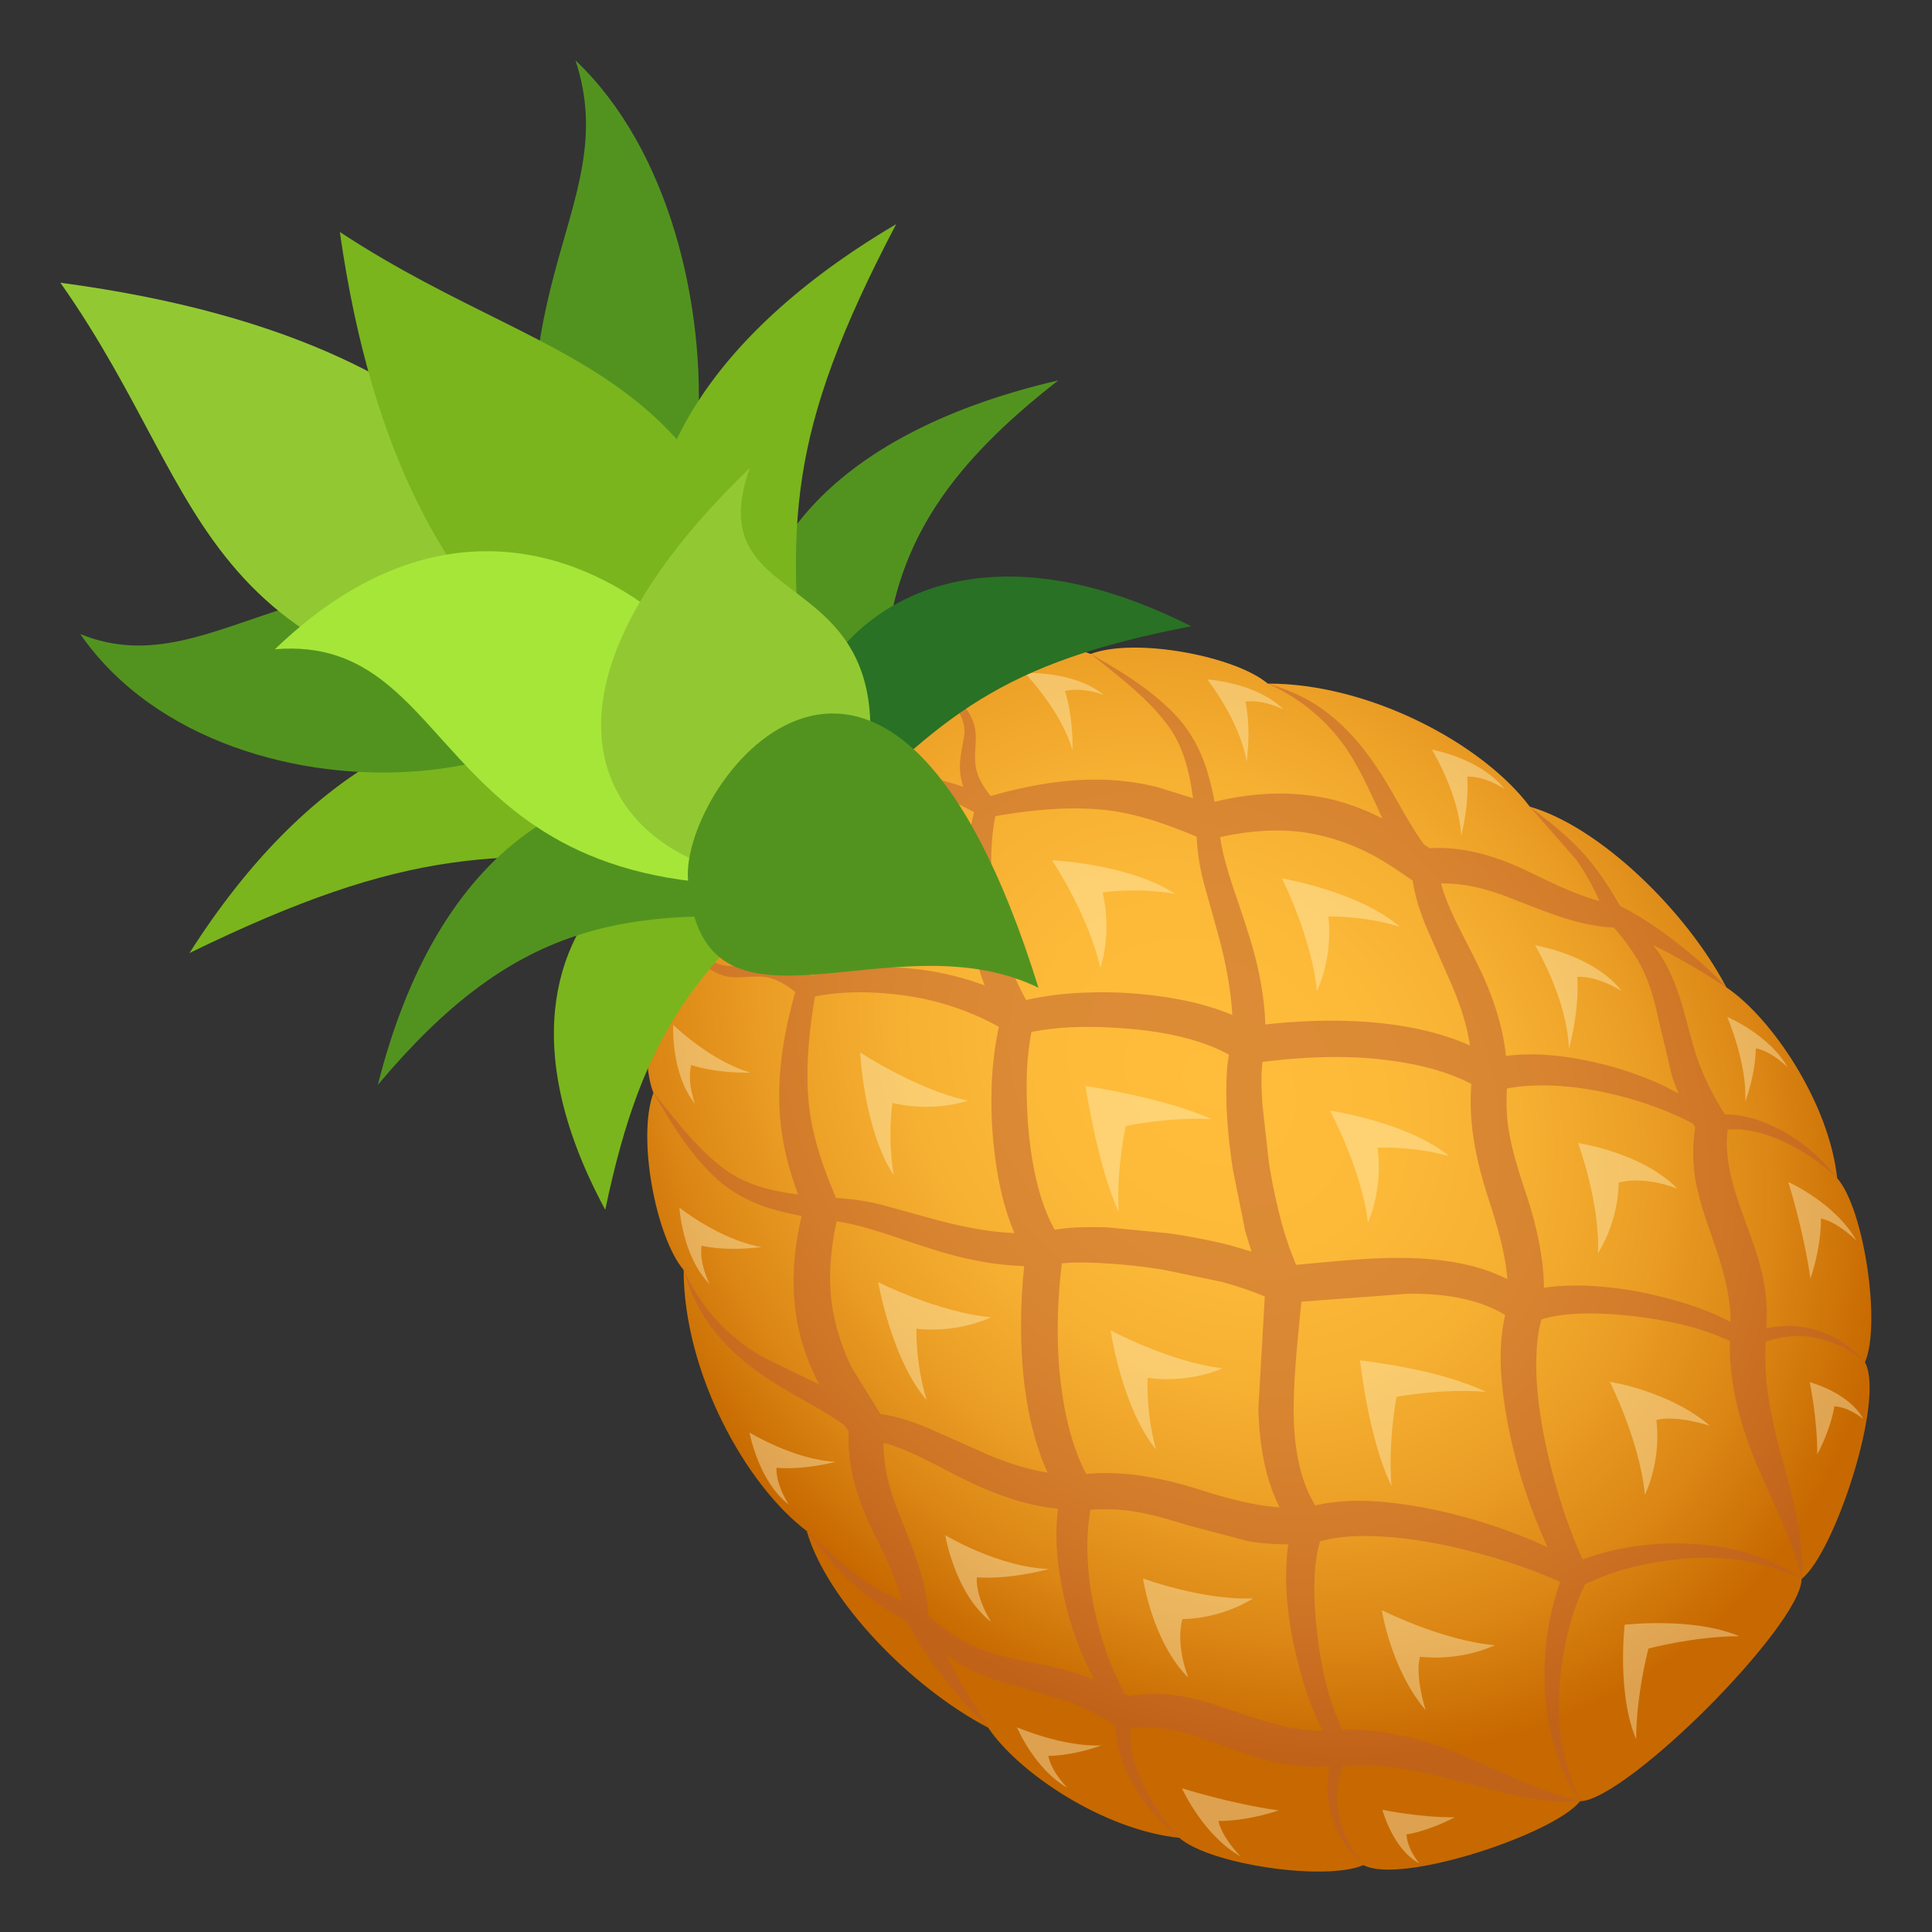 <svg xmlns="http://www.w3.org/2000/svg" viewBox="0 0 64 64"><rect x="0" y="0" width="64" height="64" fill="#333333" stroke="none"/><radialGradient id="A" cx="-410.495" cy="222.534" gradientTransform="matrix(-.707 .707 .87 .87 -443.727 132.409)" gradientUnits="userSpaceOnUse" r="19.987"><stop offset="0" stop-color="#ffbd3b"/><stop offset=".253" stop-color="#fdba39"/><stop offset=".46" stop-color="#f6b032"/><stop offset=".652" stop-color="#eb9e25"/><stop offset=".833" stop-color="#db8615"/><stop offset="1" stop-color="#c76900"/></radialGradient><path d="M26.75 50.737c-2.07-1.553-4.098-5.287-4.104-8.667-.916-1.08-1.55-4.386-1-5.867-.518-1.276-.084-4.685.813-5.413.25-1.673 1.875-3.84 3.156-5.124s3.44-2.918 5.114-3.173c.726-.898 4.133-1.344 5.4-.83 1.48-.557 4.786.07 5.868.982 3.38-.006 7.12 2 8.68 4.077 2.308.664 5.17 3.433 6.512 5.986 1.488 1 3.397 3.8 3.67 6.322.885.992 1.464 4.84.92 6.096.673 1.23-1.007 6.324-2.1 7.18-.002.796-1.582 2.727-3.1 4.25s-3.445 3.1-4.24 3.113c-.853 1.086-5.943 2.78-7.173 2.114-1.254.546-5.104-.02-6.098-.902-2.533-.265-5.34-2.166-6.334-3.65-2.557-1.335-5.333-4.2-6.004-6.495z" fill="url(#A)"/><path d="M31.34 54.805l.38.274c.585.355 1.242.593 1.873.757l1.793.53a8.47 8.47 0 0 1 1.573.808c-.003.698.244 1.348.555 1.9a5.85 5.85 0 0 0 1.573 1.8c-.554-.566-.985-1.233-1.3-1.937-.233-.542-.378-1.14-.33-1.688 1.044-.135 2.08.22 3.205.632.58.208 1.2.435 1.852.55a6.32 6.32 0 0 0 1.527.08c-.09.487-.1.988.016 1.464.165.72.584 1.353 1.128 1.8-.474-.52-.767-1.185-.855-1.852a3.2 3.2 0 0 1 .161-1.438c.02-.003.04-.001.06-.003l-.058.005c.626-.026 1.26-.012 1.894.093a17.15 17.15 0 0 1 1.922.423l1.988.5c.68.125 1.375.228 2.063.168a11.87 11.87 0 0 1-1.913-.651l-1.86-.823c-1.254-.53-2.666-.94-4.127-.898-.182-.397-.335-.813-.457-1.24-.166-.598-.28-1.2-.355-1.825s-.123-1.234-.106-1.84c.012-.46.064-.957.188-1.333.563-.162 1.23-.2 1.89-.168.72.03 1.45.134 2.17.28 1.33.277 2.65.676 3.894 1.228-.415 1.16-.565 2.357-.506 3.55.07 1.32.412 2.663 1.182 3.724-.582-1.165-.78-2.462-.705-3.724.082-1.203.34-2.425.854-3.466 1.04-.518 2.263-.78 3.466-.868 1.26-.076 2.557.116 3.726.693-1.063-.767-2.405-1.104-3.727-1.172-1.192-.056-2.39.1-3.55.52-.554-1.244-.96-2.56-1.238-3.89-.148-.722-.255-1.452-.287-2.172-.024-.66.003-1.325.163-1.887.374-.127.873-.18 1.334-.195a12.28 12.28 0 0 1 1.84.102c.615.075 1.23.188 1.826.35a8.52 8.52 0 0 1 1.242.455c-.036 1.46.377 2.87.9 4.12l.828 1.86c.274.613.49 1.244.66 1.91.058-.687-.048-1.382-.176-2.062s-.333-1.336-.496-1.986c-.185-.645-.325-1.288-.43-1.92s-.122-1.27-.098-1.895c.458-.157.946-.23 1.437-.166a3.45 3.45 0 0 1 1.853.849 3.32 3.32 0 0 0-1.804-1.122c-.477-.116-.978-.104-1.463-.012.027-.514.01-1.03-.085-1.525-.118-.66-.346-1.27-.556-1.852-.416-1.123-.773-2.158-.643-3.2.548-.05 1.146.092 1.69.325.703.3 1.372.74 1.94 1.29-.48-.632-1.095-1.17-1.804-1.567-.563-.3-1.213-.556-1.913-.55a8.78 8.78 0 0 1-.812-1.57c-.22-.562-.363-1.16-.533-1.792s-.406-1.288-.764-1.87c-.082-.135-.184-.252-.275-.38.83.41 1.645.883 2.43 1.405-.496-.54-1.053-1.02-1.634-1.475s-1.197-.876-1.87-1.218l-.025-.013c-.348-.614-.735-1.213-1.213-1.735-.53-.595-1.153-1.073-1.77-1.546l1.526 1.743c.313.43.56.9.783 1.383-.805-.22-1.575-.6-2.393-.998-.932-.445-2.063-.827-3.235-.752l-.198-.137c-.638-.883-1.112-1.98-1.83-2.934-.414-.565-.904-1.086-1.47-1.496-.562-.42-1.208-.698-1.863-.887 1.256.56 2.272 1.494 2.912 2.658.33.576.597 1.19.887 1.81-.597-.3-1.24-.548-1.9-.68-1.23-.248-2.486-.162-3.662.128-.077-.39-.164-.778-.293-1.166-.197-.585-.507-1.155-.918-1.615-.834-.917-1.865-1.52-2.884-2.117.913.742 1.884 1.46 2.556 2.378.512.696.705 1.53.824 2.398l-1.16-.358c-.64-.168-1.308-.248-1.966-.254-1.237-.02-2.43.22-3.577.54-.193-.244-.363-.5-.447-.776-.115-.337-.052-.714-.047-1.17.012-.47-.243-.924-.557-1.206-.313-.298-.674-.517-1.036-.722.32.264.625.554.874.868.255.315.39.673.33 1.042-.05.366-.195.823-.11 1.306a2.14 2.14 0 0 0 .087.357 8.39 8.39 0 0 0-2.676-.474c-1.218-.034-2.415.038-3.62.073l3.594.282c.59.07 1.17.175 1.722.358.467.15.906.365 1.34.6-.312 1.164-.33 2.33-.2 3.494.1.76.276 1.516.545 2.242-.73-.266-1.48-.45-2.242-.538-1.166-.128-2.33-.104-3.493.208-.237-.43-.453-.87-.606-1.337-.184-.55-.292-1.13-.363-1.72l-.295-3.59-.06 3.62a8.37 8.37 0 0 0 .484 2.673 2.21 2.21 0 0 0-.359-.086c-.483-.083-.94.064-1.305.116-.37.06-.73-.07-1.045-.327-.315-.248-.604-.55-.87-.87.205.36.426.722.725 1.034.284.313.738.565 1.21.55.456-.007.833-.072 1.17.042.278.084.533.252.777.444-.32 1.147-.553 2.342-.53 3.58.007.658.1 1.328.26 1.968.1.4.23.784.36 1.16-.87-.116-1.704-.306-2.402-.818-.92-.668-1.64-1.638-2.384-2.548.6 1.016 1.207 2.046 2.125 2.875.46.412 1.032.718 1.618.913.387.128.776.213 1.166.29-.286 1.178-.37 2.437-.116 3.665.134.67.385 1.314.694 1.915l-1.82-.886c-1.165-.636-2.104-1.65-2.666-2.904.19.653.47 1.3.892 1.86.412.566.934 1.054 1.5 1.464.954.714 2.052 1.187 2.935 1.82l.14.202c-.07 1.174.316 2.304.765 3.233.4.816.782 1.587 1.005 2.39-.482-.222-.953-.467-1.385-.777-.62-.446-1.182-.988-1.75-1.522.476.617.956 1.238 1.55 1.767.523.477 1.123.86 1.738 1.207l.014.026c.345.67.766 1.285 1.224 1.864s.937 1.137 1.48 1.63a21.57 21.57 0 0 1-1.415-2.426zM27.715 40.46c.978.14 1.983.55 3.022.872 1.002.33 2.08.577 3.192.608a18.25 18.25 0 0 0-.027 3.628c.114 1.08.334 2.18.802 3.214-.782-.12-1.563-.4-2.336-.754l-1.7-.755c-.467-.187-.965-.356-1.502-.432l-.936-1.51c-.268-.526-.457-1.078-.583-1.644-.24-1.043-.165-2.144.067-3.226zm14.68 9.474c-.874-.06-1.747-.3-2.676-.594-1.132-.357-2.443-.638-3.736-.512-.527-1-.765-2.2-.885-3.376-.107-1.193-.064-2.418.076-3.6.43-.048.94-.033 1.412-.004.652.038 1.31.11 1.96.215l1.932.402c.492.137.977.295 1.42.483l-.213 3.716c.02.715.094 1.444.287 2.167a5.95 5.95 0 0 0 .422 1.113zm6.423-7.98c-.723-.19-1.453-.263-2.167-.28-1.276-.028-2.512.12-3.716.226a11.44 11.44 0 0 1-.486-1.42 19.31 19.31 0 0 1-.41-1.929l-.22-1.96c-.03-.472-.047-.985 0-1.414 1.187-.148 2.397-.21 3.58-.117 1.176.105 2.354.33 3.344.848-.117 1.3.182 2.63.556 3.77.3.933.565 1.814.634 2.696-.36-.18-.737-.32-1.114-.42zm-7.365-.495l-.665-.198c-.683-.174-1.368-.303-2.06-.405l-2.09-.202c-.56-.003-1.096-.02-1.698.085-.496-.885-.74-2.034-.854-3.147-.06-.628-.088-1.26-.074-1.9a9.2 9.2 0 0 1 .156-1.507c.48-.095.99-.147 1.504-.162.628-.018 1.263.014 1.89.07 1.112.11 2.262.352 3.147.845-.104.604-.086 1.142-.08 1.7a19.86 19.86 0 0 0 .209 2.089l.412 2.058.202.663zm-8.363-7.445c-.12.556-.19 1.1-.225 1.64-.037.684-.03 1.365.03 2.045s.16 1.362.336 2.04a8.18 8.18 0 0 0 .373 1.11c-.855-.037-1.726-.21-2.597-.442l-1.827-.503a7.84 7.84 0 0 0-1.486-.219c-.466-1.114-.828-2.15-.916-3.29-.088-1.105.026-2.248.22-3.385 1.033-.21 2.175-.162 3.24.008a9.04 9.04 0 0 1 2.85.995zm6.55-6.3c.025.516.105 1.017.225 1.487l.507 1.825c.234.872.4 1.74.45 2.596-.367-.155-.74-.273-1.108-.37-.68-.173-1.36-.273-2.04-.332s-1.362-.063-2.045-.023a10.33 10.33 0 0 0-1.637.23 9.12 9.12 0 0 1-1.004-2.851c-.173-1.064-.223-2.206-.016-3.24 1.134-.196 2.275-.313 3.38-.228 1.14.086 2.175.445 3.29.907zm7.157 1.45c.075.526.24 1.022.423 1.48l.74 1.685c.35.763.618 1.533.736 2.305-1.027-.458-2.123-.664-3.193-.765-1.203-.103-2.396-.062-3.588.068-.035-1.112-.285-2.187-.615-3.187-.326-1.04-.74-2.044-.882-3.02 1.08-.235 2.18-.31 3.224-.076a7 7 0 0 1 1.645.578c.514.256.99.578 1.5.932zm8.602 6.522c.057.184.137.358.21.537l-.457-.237a11.54 11.54 0 0 0-1.873-.687c-1.082-.273-2.21-.467-3.393-.32-.116-1.115-.508-2.165-.97-3.094-.44-.902-.947-1.758-1.18-2.618.803-.022 1.62.202 2.46.546 1 .38 2.073.858 3.25.913.01.004.02.01.028.013.354.416.682.845.915 1.32.27.533.423 1.105.553 1.717l.455 1.912zm3.096 8.828c.002-.02 0-.04.003-.058zm-7.35-1.852c-.015-1.184-.322-2.34-.67-3.35-.203-.625-.388-1.226-.488-1.828-.084-.476-.094-.95-.067-1.427.98-.182 2.098-.102 3.15.11 1.043.22 2.072.56 3.018 1.058l.068.128a5.38 5.38 0 0 0 .027 1.84c.13.66.352 1.265.55 1.844.336.954.595 1.854.596 2.755-.936-.497-1.95-.77-2.965-.987a12.36 12.36 0 0 0-1.97-.22c-.4.002-.82.005-1.25.077zm-7.575 7.21c-.555-.912-.72-2.063-.715-3.22.004-1.15.14-2.326.254-3.532l3.53-.264c1.155-.01 2.31.15 3.223.705-.17.73-.172 1.434-.12 2.117.064.8.207 1.574.39 2.336.277 1.115.657 2.2 1.137 3.24-1.042-.478-2.126-.854-3.244-1.126-.762-.183-1.538-.322-2.338-.386-.684-.046-1.387-.04-2.118.13zm-6.185 6.313l-.13-.07c-.494-.932-.83-1.948-1.04-2.98-.204-1.046-.27-2.15-.09-3.125.474-.026.945-.02 1.42.056.598.094 1.194.27 1.816.463l1.965.52c.44.08.896.107 1.352.108-.07.43-.072.84-.074 1.248.02.67.1 1.324.228 1.97.222 1.013.495 2.027.994 2.96-.9.004-1.802-.252-2.757-.584-.58-.197-1.186-.416-1.844-.545-.592-.113-1.227-.12-1.842-.023zm-6.623-2.658l-.012-.025c-.06-1.18-.54-2.26-.924-3.25-.346-.84-.573-1.656-.553-2.458.87.233 1.736.75 2.647 1.2.937.466 1.997.87 3.128.987-.145 1.17.034 2.285.3 3.356.168.643.398 1.263.676 1.86l.232.445-.543-.2c-.646-.206-1.302-.32-1.914-.447s-1.184-.28-1.72-.548c-.474-.232-.903-.558-1.32-.91z" fill="#bd5c33" opacity=".5"/><path d="M36.523 29.564s.336 1.187-.073 2.506c-.367-1.714-1.6-3.575-1.6-3.575s2.586.127 4.072 1.114c-1.307-.22-2.388-.045-2.388-.045zm7.48.796s.188 1.218-.38 2.478c-.153-1.746-1.16-3.744-1.16-3.744s2.552.44 3.905 1.604c-1.268-.38-2.364-.338-2.364-.338zm1.627 7.66s.22 1.212-.315 2.485c-.198-1.74-1.257-3.714-1.257-3.714s2.563.376 3.945 1.504c-1.28-.346-2.373-.275-2.373-.275zm9.238 9.022s.2 1.218-.38 2.477c-.153-1.745-1.16-3.745-1.16-3.745s1.96.3 3.313 1.453c-1.27-.38-1.773-.185-1.773-.185zm-1.248-7.864s.03 1.176-.684 2.337c.07-1.675-.66-3.65-.66-3.65s2.112.306 3.285 1.508c-1.2-.45-1.942-.194-1.942-.194zm6.7 1.187s.038.826-.347 1.995c-.222-1.6-.734-3.205-.734-3.205s1.558.697 2.257 1.94c-.707-.674-1.176-.73-1.176-.73zm-2.157-5.635s.02.727-.348 1.763c.064-1.277-.6-2.807-.6-2.807s1.385.584 2 1.665c-.62-.58-1.042-.62-1.042-.62zm-5.916-2.368s.106.932-.275 2.388c-.055-1.67-1.12-3.435-1.12-3.435s1.936.313 2.87 1.516c-.904-.55-1.477-.47-1.477-.47zM48.6 25.714s.098.773-.196 1.975c-.067-1.384-.97-2.857-.97-2.857s1.6.283 2.4 1.3c-.754-.47-1.223-.4-1.223-.4zm-7.345-2.47s.2.755.043 1.983c-.232-1.365-1.305-2.72-1.305-2.72s1.623.1 2.525.995c-.802-.373-1.263-.257-1.263-.257zm-5.978-.35s.27.73.252 1.967c-.375-1.333-1.585-2.567-1.585-2.567s1.623-.082 2.616.723c-.836-.287-1.283-.123-1.283-.123zm25.486 23.695s-.07.637-.564 1.593c.004-1.206-.25-2.396-.25-2.396s1.306.343 1.773 1.22c-.547-.435-.96-.417-.96-.417zM37.288 37.3s1.43-.3 2.83-.23c-1.48-.692-4.16-1.098-4.16-1.098s.405 2.683 1.098 4.16c-.077-1.4.232-2.83.232-2.83zm-7.725-.765s1.187.336 2.504-.073c-1.713-.367-3.573-1.6-3.573-1.6s.126 2.587 1.113 4.072c-.22-1.306-.044-2.388-.044-2.388zm.795 7.48s1.22.188 2.478-.38c-1.745-.153-3.744-1.162-3.744-1.162s.44 2.553 1.603 3.906c-.38-1.27-.337-2.364-.337-2.364zm7.66 1.627s1.213.22 2.486-.315c-1.74-.2-3.714-1.257-3.714-1.257s.375 2.562 1.503 3.944c-.346-1.277-.275-2.372-.275-2.372zm9.023 9.238s1.218.188 2.477-.38c-1.745-.153-3.744-1.162-3.744-1.162s.3 1.96 1.452 3.313c-.38-1.267-.185-1.77-.185-1.77zm-7.863-1.247s1.175.03 2.336-.684c-1.675.07-3.65-.66-3.65-.66s.307 2.1 1.5 3.285c-.45-1.2-.194-1.942-.194-1.942zm1.185 6.687s.826.038 1.996-.347c-1.6-.223-3.205-.734-3.205-.734s.697 1.558 1.94 2.256c-.674-.707-.73-1.175-.73-1.175zm-5.632-2.154s.726.018 1.763-.348c-1.278.063-2.807-.6-2.807-.6s.584 1.385 1.664 2c-.58-.62-.62-1.04-.62-1.04zm-2.37-5.916s.932.105 2.388-.275c-1.67-.055-3.435-1.12-3.435-1.12s.313 1.935 1.516 2.87c-.55-.903-.47-1.476-.47-1.476zm-6.648-3.63s.773.1 1.974-.195c-1.384-.067-2.857-.97-2.857-.97s.283 1.6 1.3 2.388c-.467-.753-.408-1.224-.408-1.224zm-2.47-7.354s.755.2 1.983.043c-1.366-.23-2.72-1.304-2.72-1.304s.1 1.622.996 2.524c-.375-.8-.258-1.263-.258-1.263zM22.9 35.28s.73.27 1.967.253c-1.333-.376-2.567-1.586-2.567-1.586s-.083 1.622.723 2.617c-.287-.838-.123-1.284-.123-1.284zm23.695 25.485s.638-.07 1.594-.564c-1.205.004-2.395-.25-2.395-.25s.343 1.307 1.22 1.774c-.436-.547-.42-.96-.42-.96zM46.26 46.27s1.5-.282 2.957-.164c-1.566-.765-4.164-1.042-4.164-1.042s.277 2.597 1.043 4.164c-.12-1.468.164-2.958.164-2.958zm8.347 8.34s1.53-.408 3.007-.408c-1.523-.646-3.794-.38-3.794-.38s-.267 2.27.38 3.794c0-1.476.407-3.007.407-3.007z" opacity=".4" fill="#fff6c9"/><path d="M6.277 31.57c7.253-3.533 10.285-3.47 16.716-2.89 1.36-4.625-8.806-9.543-16.716 2.89z" fill="#7ab51d"/><path d="M35.058 12.6c-5.513 4.287-6.23 7.756-5.633 13.955-4.8 1.3-9.216-10.5 5.633-13.955zM19.063 2c1.664 5.02-3.324 7.7-.532 18.033 5.255 2.732 6.8-12.095.532-18.033z" fill="#529320"/><path d="M20.05 40.075c1.27-6.078 3.055-7.943 7.205-11.712-2.998-2.87-12.818 1.328-7.205 11.712z" fill="#7ab51d"/><path d="M2.66 21.005c4.605 1.862 7.74-3.898 17.306-.794 2 6.018-12.362 7.93-17.306.794zm9.857 14.932c4.458-5.312 8.055-5.994 14.482-5.415 1.36-4.628-10.877-8.9-14.482 5.415z" fill="#529320"/><path d="M29.687 7.425c-3.675 6.995-3.612 9.914-3.015 16.115-4.803 1.307-9.887-8.5 3.015-16.115z" fill="#7ab51d"/><path d="M39.462 20.745c-6.306 1.216-8.246 2.93-12.156 6.932-2.976-2.896 1.395-12.354 12.156-6.932z" fill="#297124"/><path d="M2 9.366c15.493 2.06 17.407 9.884 19.115 14.65C6.046 22.544 7.253 16.816 2 9.366z" fill="#92c932"/><path d="M11.258 7.685c7.72 5.076 13.66 3.918 15.167 18.453-4.943-1.655-13.05-3.508-15.167-18.453z" fill="#7ab51d"/><path d="M9.108 21.507c6.32-.526 5.062 8.585 17.492 7.748.236-5.715-8.532-16.375-17.492-7.748z" fill="#a6e639"/><path d="M24.838 15.505c-1.99 5.592 6.8 2.36 3.058 13.316-5.374 1.545-13.21-3.536-3.058-13.316z" fill="#92c932"/><path d="M34.4 32.72c-4.9-2.386-11.17 2.425-11.61-3.586-.236-3.25 6.69-12.25 11.61 3.586z" fill="#529320"/></svg>